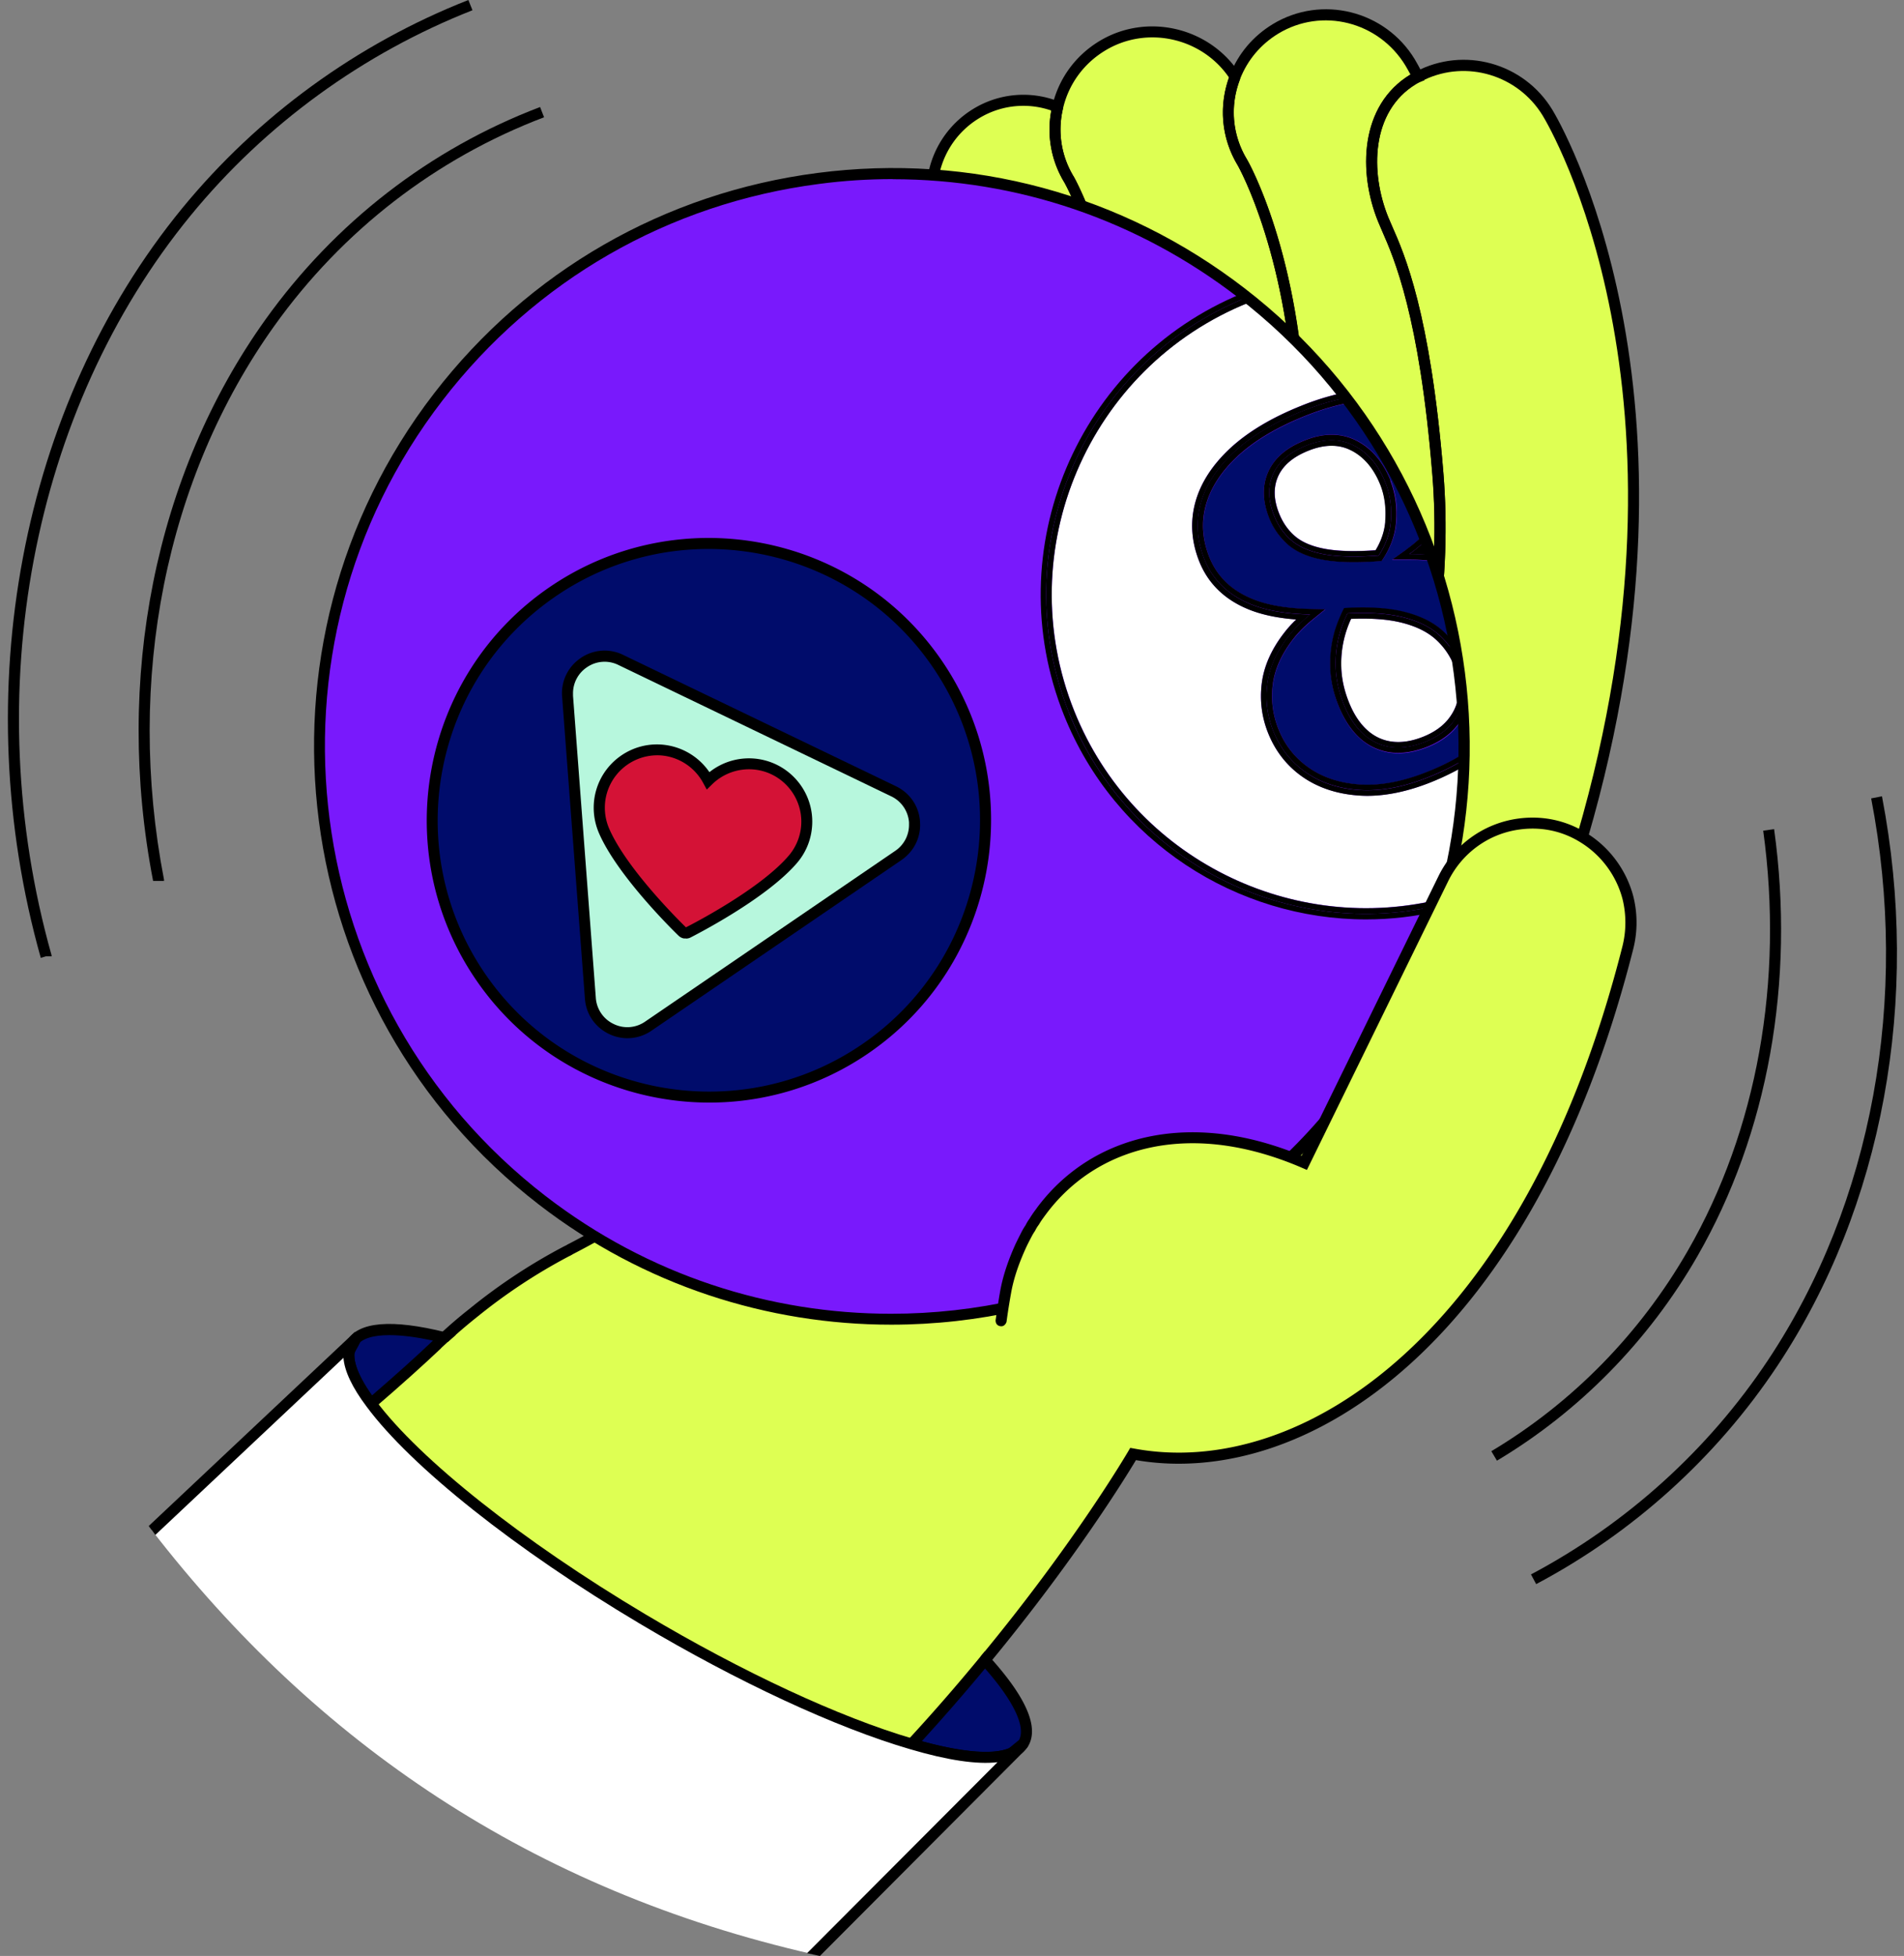 <svg xmlns="http://www.w3.org/2000/svg" width="224" height="230" fill="none" viewBox="0 0 224 230">
  <rect x="0" y="0" width="224" height="230" fill="#808080" stroke="none"/>
  <path fill="#DEFF53" d="M186.154 98.444c-2.125-1.296-4.717-1.918-7.478-1.542a11.616 11.616 0 0 0-8.89 6.415l-16.369 33.424c-2.838-1.231-5.586-2.048-8.216-2.514a23.301 23.301 0 0 0-1.776-.247c-8.955-1.036-16.355 2.307-20.904 8.373-.247.337-2.229 3.641-2.463 4.134-.207.427-.389.868-.557 1.322a13.6 13.6 0 0 0-.35.933 3.131 3.131 0 0 0-.13.376c-.129.376-.246.751-.349 1.153-.039.117-.065.246-.091.363-.104.363-.195.739-.259 1.089-.026.077-.039.168-.065.246-.078.324-.143.635-.195.972 0 .065-.025.142-.025.207-.091.454-.156.907-.208 1.374-.013.052 0 .117-.026.181a2.527 2.527 0 0 0-.039.441c-.013.052-.013.091-.026.143l-.194.155 15.63 15.254c-7.374 11.962-16.278 23.419-26.076 34.396-29.367-10.265-54.224-28.694-63.542-39.969l7.84-7.011.091-.091c2.398-2.255 3.85-3.732 3.927-3.81 3.642-2.761 11.612-7.284 11.78-7.374 20.503-10.602 36.496-28.37 43.844-50.246 4.627-13.776 6.843-27.1 6.532-39.58-.298-11.236-2.592-19.466-4.355-24.196-1.127-3.007-2.034-4.614-2.047-4.652-3.098-5.107-1.439-11.716 3.667-14.814a10.721 10.721 0 0 1 9.591-.764 11.367 11.367 0 0 1 5.249-7.206c5.339-3.24 12.286-1.568 15.642 3.655a11.47 11.47 0 0 1 4.756-5.638c5.444-3.292 12.52-1.503 15.812 3.914.116.194.453.765.933 1.71 5.352-2.838 12.053-.984 15.228 4.239 1.037 1.71 19.336 33.047 4.095 85.172l.013.013Z"/>
  <path fill="#000" d="m164.161 95.593-1.232-.402c4.679-14.178 6.558-27.449 5.573-39.437-1.516-18.636-4.497-25.375-5.922-28.628-.169-.389-.324-.739-.454-1.063-2.359-5.793-2.177-13.673 3.784-17.288.221-.13.454-.26.687-.363l.233.596.635-.143.117.545-.505.194c-.169.065-.337.168-.493.26-5.3 3.213-5.404 10.38-3.253 15.68.13.312.272.649.441 1.024 1.464 3.305 4.497 10.187 6.039 29.044.998 12.156-.894 25.596-5.637 39.942l-.013.04Z"/>
  <path fill="#000" d="M166.195 9.163V9.15l1.27-.26-1.27.273ZM143.904 99.61l-1.205-.479c6.804-17.353 10.057-33.955 9.642-49.351-.505-19.35-6.661-30.21-6.713-30.313-1.97-3.24-2.294-7.128-.92-10.68l1.205.467c-1.244 3.162-.946 6.636.817 9.526.052.078 6.389 11.106 6.907 30.961.415 15.565-2.864 32.348-9.733 49.857v.013ZM125.061 97.446l-1.219-.44c5.755-15.863 8.476-31.078 8.1-45.244-.505-19.258-6.661-30.21-6.726-30.313a11.924 11.924 0 0 1-1.413-9.007l1.258.298a10.593 10.593 0 0 0 1.27 8.035c.077.13 6.389 11.288 6.907 30.949.376 14.333-2.371 29.717-8.177 45.722Z"/>
  <path fill="#000" d="m186.776 98.625-1.244-.363c15.228-52.099-3.24-83.358-4.03-84.654-2.916-4.795-8.956-6.584-13.932-4.225v.052l-.493.207c-.168.065-.337.169-.492.26-5.301 3.213-5.404 10.38-3.253 15.68.129.312.272.649.441 1.025 1.464 3.305 4.497 10.186 6.039 29.043.998 12.156-.894 25.596-5.638 39.943l-1.231-.402c4.679-14.178 6.558-27.45 5.573-39.437-1.516-18.637-4.497-25.376-5.923-28.629-.168-.389-.324-.739-.453-1.063-2.359-5.793-2.178-13.672 3.784-17.288.168-.104.35-.208.544-.298l.078-.04c5.663-3.006 12.727-1.049 16.083 4.472.804 1.322 19.544 33.06 4.16 85.691l-.013.026Z"/>
  <path fill="#000" d="m143.905 99.61-1.205-.48c6.804-17.352 10.057-33.954 9.642-49.35-.505-19.35-6.661-30.21-6.713-30.314-1.97-3.24-2.294-7.128-.92-10.679.972-2.488 2.722-4.549 5.028-5.949 5.729-3.473 13.22-1.607 16.706 4.135.194.337.518.894.959 1.75l.052.168-.661.142-.558.285c-.427-.816-.738-1.347-.881-1.594-3.162-5.21-9.849-6.868-14.969-3.771-2.06 1.257-3.615 3.097-4.484 5.314-1.244 3.162-.946 6.635.817 9.525.052.078 6.389 11.107 6.907 30.961.415 15.565-2.864 32.348-9.732 49.857h.012Z"/>
  <path fill="#000" d="m125.061 97.446-1.218-.44c5.754-15.864 8.476-31.079 8.1-45.244-.505-19.258-6.661-30.21-6.726-30.313a11.924 11.924 0 0 1-1.413-9.007c.739-3.188 2.709-5.897 5.534-7.608 5.586-3.382 12.986-1.646 16.524 3.862l-1.088.7c-3.15-4.925-9.772-6.48-14.762-3.447-2.527 1.53-4.29 3.953-4.951 6.804a10.63 10.63 0 0 0 1.271 8.048c.077.13 6.389 11.288 6.907 30.948.376 14.334-2.371 29.717-8.178 45.723v-.026Z"/>
  <path fill="#000" d="m52.706 157.775-.882-.959a54.951 54.951 0 0 1 3.474-2.968 66.964 66.964 0 0 1 11.12-7.323 2.39 2.39 0 0 0 .258-.129c.091-.052.169-.104.26-.143 20.891-10.795 36.352-28.512 43.519-49.883 4.627-13.737 6.804-26.982 6.493-39.346-.285-11.029-2.501-19.129-4.316-23.976-.92-2.45-1.697-3.979-1.996-4.536-3.265-5.378-1.529-12.428 3.888-15.72a11.304 11.304 0 0 1 10.161-.804l-.492 1.205a10.01 10.01 0 0 0-9.008.713c-4.795 2.916-6.35 9.163-3.447 13.92.415.777 1.192 2.332 2.1 4.768 1.84 4.951 4.108 13.194 4.393 24.404.324 12.52-1.892 25.907-6.558 39.787-7.283 21.682-22.965 39.67-44.167 50.635a1.06 1.06 0 0 0-.182.103c-.116.065-.22.13-.35.182a65.8 65.8 0 0 0-10.86 7.167 61.881 61.881 0 0 0-3.408 2.916v-.013Z"/>
  <path fill="#7919FC" d="M104.921 155.156c37.206 0 67.366-30.161 67.366-67.366s-30.16-67.366-67.366-67.366c-37.205 0-67.365 30.161-67.365 67.366s30.16 67.366 67.365 67.366Z"/>
  <path fill="#000C6B" d="M83.395 129.003c17.98 0 32.556-14.575 32.556-32.555s-14.576-32.555-32.556-32.555c-17.98 0-32.555 14.575-32.555 32.555s14.575 32.555 32.555 32.555Z"/>
  <path fill="#000" d="M83.447 129.651c-10.614 0-21.06-5.067-27.475-14.476-10.316-15.125-6.415-35.835 8.71-46.15 15.123-10.317 35.82-6.416 46.15 8.708 10.316 15.125 6.415 35.835-8.71 46.151a33.005 33.005 0 0 1-18.675 5.767Zm-.103-65.098A31.713 31.713 0 0 0 65.407 70.1c-14.541 9.914-18.287 29.808-8.372 44.349 9.914 14.528 29.82 18.286 44.349 8.372 14.541-9.914 18.286-29.808 8.372-44.349-6.169-9.046-16.2-13.919-26.412-13.919Z"/>
  <path fill="#B7F7DD" d="m66.78 81.868 2.683 35.523c.246 3.357 4.044 5.171 6.817 3.279l29.419-20.075c2.773-1.892 2.462-6.091-.57-7.543L73.027 77.604c-3.033-1.451-6.506.907-6.247 4.264l2.683 35.523c.246 3.357 4.044 5.171 6.817 3.279l29.419-20.075c2.773-1.892 2.462-6.091-.57-7.543L73.027 77.604c-3.033-1.451-6.506.907-6.247 4.264Z"/>
  <path fill="#000" d="M73.816 122.083a5.003 5.003 0 0 1-2.177-.505c-1.633-.791-2.696-2.333-2.825-4.148L66.13 81.907a4.95 4.95 0 0 1 1.802-4.238c.116-.103.246-.194.375-.285a4.953 4.953 0 0 1 5.003-.376l32.102 15.449c1.633.79 2.695 2.332 2.825 4.147 0 .13.013.259.013.389 0 1.658-.804 3.175-2.19 4.134l-29.42 20.075a5.017 5.017 0 0 1-2.825.881Zm-3.72-4.743a3.683 3.683 0 0 0 2.1 3.071 3.66 3.66 0 0 0 3.707-.285l29.419-20.075a3.677 3.677 0 0 0 1.62-3.058v-.286a3.684 3.684 0 0 0-2.1-3.071L72.741 78.188a3.661 3.661 0 0 0-3.707.285 3.678 3.678 0 0 0-1.62 3.058v.285l2.683 35.524Z"/>
  <path fill="#D41236" d="M80.621 109.692h-.025a.537.537 0 0 1-.325-.155c-.285-.285-7.115-6.908-9.24-11.95v-.025a6.884 6.884 0 0 1-.44-3.616c.557-3.706 4.043-6.272 7.75-5.715a6.772 6.772 0 0 1 4.989 3.538 6.777 6.777 0 0 1 5.819-1.892c3.707.557 6.273 4.043 5.715 7.75a6.782 6.782 0 0 1-1.49 3.331l-.013.012c-3.525 4.187-12.014 8.476-12.377 8.658a.562.562 0 0 1-.35.052l-.013.012Z"/>
  <path fill="#000" d="M80.713 110.353h-.247a1.2 1.2 0 0 1-.647-.337c-.299-.285-7.22-6.998-9.397-12.156a7.525 7.525 0 0 1-.492-3.992c.622-4.069 4.42-6.868 8.489-6.246a7.48 7.48 0 0 1 5.041 3.175 7.48 7.48 0 0 1 5.767-1.542c4.07.622 6.87 4.419 6.247 8.488a7.407 7.407 0 0 1-1.633 3.642c-3.616 4.303-12.221 8.657-12.597 8.852a1.172 1.172 0 0 1-.557.129l.026-.013Zm-3.396-21.539a6.176 6.176 0 0 0-6.09 5.236 6.223 6.223 0 0 0 .388 3.266c2.047 4.86 8.631 11.288 9.085 11.728.57-.285 8.76-4.471 12.143-8.488a6.17 6.17 0 0 0 1.361-3.02c.506-3.357-1.814-6.506-5.171-7.011a6.211 6.211 0 0 0-5.262 1.71l-.622.61-.415-.765a6.194 6.194 0 0 0-4.522-3.201 5.654 5.654 0 0 0-.934-.065h.04Z"/>
  <path fill="#fff" d="M158.991 52.967a4.993 4.993 0 0 0-2.333-.557c-.829 0-1.775.194-2.76.596-1.776.713-2.955 1.724-3.525 3.007-.571 1.296-.532 2.721.129 4.38.441 1.102 1.089 2.009 1.918 2.696.83.687 2.009 1.179 3.513 1.451 1.503.272 3.486.324 5.909.156.661-1.089 1.05-2.216 1.141-3.383.129-1.594-.065-3.045-.583-4.354-.765-1.893-1.906-3.24-3.396-4.005l-.013.013ZM168.8 75.09c-.998-.868-2.384-1.516-4.095-1.918-1.542-.363-3.473-.505-5.754-.402-.285.61-.506 1.206-.674 1.802a12.425 12.425 0 0 0-.48 3.914c.052 1.334.35 2.695.882 4.043.57 1.413 1.296 2.527 2.164 3.318a5.2 5.2 0 0 0 2.929 1.36c1.114.143 2.359-.051 3.68-.582 1.258-.506 2.255-1.206 2.942-2.074.687-.868 1.089-1.814 1.206-2.89.116-1.076-.052-2.203-.506-3.33-.518-1.271-1.283-2.373-2.281-3.24h-.013Z"/>
  <path fill="#fff" d="M168.373 91.964c-2.67 1.076-5.197 1.607-7.517 1.607-.285 0-.57 0-.855-.026-2.579-.156-4.834-.881-6.687-2.151-1.867-1.283-3.266-3.033-4.122-5.197a11.633 11.633 0 0 1-.751-5.832c.246-2.022 1.127-4.018 2.618-5.936.414-.544.894-1.076 1.438-1.594-2.216-.168-4.108-.57-5.65-1.205-2.787-1.14-4.718-3.033-5.755-5.612-.933-2.333-1.088-4.678-.466-6.96.622-2.254 1.996-4.393 4.095-6.35 2.061-1.918 4.873-3.603 8.346-4.99a29.602 29.602 0 0 1 4.873-1.516c-3.071-3.914-6.635-7.516-10.653-10.77-.116.052-.246.091-.363.13-18.908 7.582-28.11 29.134-20.528 48.043 6.985 17.405 25.79 26.581 43.493 22.006a66.851 66.851 0 0 0 2.346-15.526 31.224 31.224 0 0 1-3.849 1.866l-.013.013ZM168.153 64.618c-.051-.13-.09-.272-.142-.414-.13.116-.259.246-.389.363.182 0 .35.038.531.051Z"/>
  <path fill="#000" d="M125.788 83.864c-7.725-19.272 1.62-41.148 20.891-48.885h.013c-.194-.156-.376-.311-.57-.467-19.35 7.958-28.745 30.132-20.944 49.598 5.988 14.917 20.373 24.002 35.537 24.002 2.903 0 5.832-.337 8.735-1.024.077-.233.142-.48.207-.726-17.911 4.432-36.806-4.886-43.882-22.498h.013Z"/>
  <path fill="#000" d="M125.787 83.863c7.063 17.613 25.972 26.931 43.882 22.499.065-.246.143-.48.208-.726-17.691 4.562-36.508-4.614-43.494-22.006-7.581-18.908 1.633-40.46 20.529-48.042.116-.052.246-.091.363-.13-.195-.155-.389-.324-.584-.48h-.013c-19.271 7.725-28.615 29.614-20.891 48.885Z"/>
  <path fill="#000C6B" d="m163.787 65.81 1.646-1.166a16.844 16.844 0 0 0 2.074-1.75 67.394 67.394 0 0 0-8.697-15.512c-1.607.285-3.356.79-5.261 1.555-3.318 1.335-5.988 2.929-7.945 4.743-1.918 1.789-3.175 3.72-3.719 5.742-.545 1.995-.415 4.056.414 6.13.921 2.28 2.566 3.875 5.055 4.898 1.749.726 4.03 1.115 6.804 1.18l1.775.039-1.373 1.114c-.972.79-1.802 1.62-2.45 2.45-1.348 1.736-2.138 3.525-2.359 5.313-.22 1.789 0 3.538.661 5.184.765 1.918 1.996 3.474 3.655 4.614 1.659 1.14 3.694 1.788 6.026 1.931 2.359.143 4.99-.363 7.815-1.49 1.633-.661 3.098-1.4 4.381-2.203a70.78 70.78 0 0 0-.104-4.394 7.415 7.415 0 0 1-.752 1.205c-.829 1.05-1.995 1.88-3.473 2.463-1.205.48-2.359.726-3.447.726a6.624 6.624 0 0 1-4.51-1.737c-1.024-.92-1.867-2.19-2.502-3.797-.596-1.49-.933-3.007-.985-4.484-.051-1.478.13-2.93.532-4.316.22-.778.531-1.568.933-2.359l.168-.337.376-.026c2.566-.13 4.757 0 6.506.415 1.918.453 3.486 1.192 4.653 2.203a9.408 9.408 0 0 1 1.555 1.737 66.954 66.954 0 0 0-2.566-9.876 27.412 27.412 0 0 0-2.838-.168h-2.022l-.026-.026Zm-1.218.13-.311.026a41.64 41.64 0 0 1-2.981.117c-1.374 0-2.579-.09-3.577-.272-1.724-.311-3.11-.894-4.108-1.737-.998-.83-1.763-1.918-2.281-3.214-.791-1.97-.83-3.784-.104-5.391.713-1.607 2.138-2.838 4.225-3.68 2.281-.92 4.368-.908 6.169 0 1.775.906 3.123 2.475 4.005 4.678.596 1.49.829 3.149.673 4.938-.116 1.477-.635 2.903-1.516 4.25l-.168.26-.026.025Z"/>
  <path fill="#000" d="M144.723 52.72c-2.1 1.958-3.474 4.083-4.096 6.351-.622 2.281-.466 4.614.467 6.96 1.037 2.579 2.968 4.47 5.754 5.611 1.529.635 3.434 1.037 5.65 1.206a13.593 13.593 0 0 0-1.438 1.594c-1.49 1.93-2.372 3.927-2.618 5.935-.246 2.01 0 3.966.752 5.832.868 2.165 2.255 3.914 4.121 5.197 1.853 1.27 4.108 1.996 6.687 2.151.285.013.571.026.856.026 2.319 0 4.847-.544 7.516-1.607a29.556 29.556 0 0 0 3.85-1.866c0-.259.025-.518.025-.777a27.743 27.743 0 0 1-4.121 2.034c-2.929 1.18-5.624 1.685-8.087 1.542-2.462-.142-4.588-.829-6.35-2.047-1.776-1.218-3.072-2.851-3.888-4.899a10.783 10.783 0 0 1-.7-5.508c.233-1.905 1.063-3.784 2.488-5.625.687-.894 1.542-1.75 2.553-2.566-2.838-.064-5.184-.466-7.037-1.23-2.631-1.09-4.432-2.84-5.404-5.263-.881-2.216-1.037-4.393-.441-6.544.583-2.152 1.892-4.16 3.901-6.04 2.009-1.879 4.731-3.499 8.139-4.873 1.827-.738 3.512-1.23 5.08-1.529a9.52 9.52 0 0 0-.44-.57 29.535 29.535 0 0 0-4.873 1.516c-3.474 1.387-6.273 3.072-8.346 4.99Z"/>
  <path fill="#000" d="M169.229 74.597c-1.089-.946-2.553-1.633-4.381-2.06-1.71-.402-3.823-.532-6.324-.402a12.88 12.88 0 0 0-.881 2.255 12.934 12.934 0 0 0-.506 4.121c.052 1.413.363 2.838.933 4.264.609 1.516 1.387 2.696 2.333 3.551a6.012 6.012 0 0 0 3.279 1.53c1.231.155 2.566-.053 4.004-.623 1.374-.557 2.45-1.309 3.215-2.268a6.21 6.21 0 0 0 1.179-2.333 63.92 63.92 0 0 0-.583-4.95c-.545-1.193-1.296-2.23-2.268-3.072v-.013Zm2.371 7.063c-.116 1.076-.518 2.022-1.205 2.89-.687.869-1.685 1.569-2.942 2.074-1.322.531-2.553.726-3.68.583-1.115-.142-2.074-.596-2.929-1.36-.869-.778-1.607-1.893-2.165-3.318-.544-1.361-.842-2.722-.881-4.044a12.379 12.379 0 0 1 .48-3.914 13.28 13.28 0 0 1 .673-1.801c2.281-.09 4.212.039 5.755.402 1.71.401 3.097 1.05 4.095 1.918a8.368 8.368 0 0 1 2.281 3.24c.454 1.14.622 2.255.505 3.33h.013ZM159.288 52.384c-1.645-.842-3.525-.83-5.637.013-1.931.778-3.227 1.892-3.875 3.344-.648 1.451-.609 3.084.117 4.886.479 1.205 1.179 2.19 2.099 2.954.92.765 2.19 1.296 3.81 1.595 1.633.298 3.746.337 6.377.142h.025c.817-1.231 1.296-2.553 1.413-3.953.143-1.697-.065-3.253-.635-4.64-.829-2.06-2.061-3.498-3.694-4.34Zm3.681 8.943c-.091 1.153-.479 2.293-1.14 3.382-2.424.168-4.407.117-5.91-.156-1.503-.272-2.683-.764-3.512-1.451-.83-.7-1.478-1.607-1.918-2.696-.661-1.646-.7-3.084-.13-4.38.57-1.283 1.75-2.294 3.525-3.007.985-.402 1.905-.596 2.761-.596.855 0 1.607.181 2.332.557 1.491.765 2.631 2.113 3.396 4.005.518 1.296.713 2.76.583 4.355l.013-.014ZM165.808 65.163c.92 0 1.775.052 2.592.13-.078-.221-.156-.454-.247-.675-.181-.012-.35-.038-.531-.051.143-.117.259-.234.389-.363-.078-.22-.156-.454-.246-.674a21.26 21.26 0 0 1-1.957 1.633Z"/>
  <path fill="#000" d="M172.275 88.555c-1.283.816-2.748 1.555-4.381 2.203-2.825 1.128-5.456 1.633-7.814 1.49-2.346-.142-4.368-.79-6.027-1.93-1.659-1.141-2.89-2.683-3.654-4.614-.661-1.66-.882-3.396-.661-5.184.22-1.789 1.01-3.564 2.358-5.314.648-.842 1.478-1.672 2.45-2.45l1.373-1.114-1.775-.039c-2.761-.065-5.054-.453-6.804-1.18-2.488-1.023-4.134-2.63-5.054-4.898-.83-2.074-.972-4.134-.415-6.13.557-2.022 1.801-3.953 3.719-5.741 1.944-1.815 4.614-3.409 7.945-4.744 1.905-.764 3.655-1.27 5.262-1.555a216.37 216.37 0 0 1-.428-.583c-1.568.311-3.24.803-5.08 1.53-3.409 1.373-6.13 2.993-8.139 4.872-2.022 1.88-3.318 3.888-3.901 6.04-.596 2.15-.441 4.328.44 6.544.972 2.424 2.774 4.173 5.405 5.262 1.84.765 4.199 1.166 7.037 1.231-1.011.817-1.866 1.672-2.553 2.566-1.426 1.84-2.255 3.72-2.488 5.625-.234 1.905 0 3.745.699 5.508.83 2.06 2.126 3.694 3.888 4.899 1.776 1.218 3.888 1.892 6.351 2.047 2.462.143 5.171-.362 8.087-1.542a28.388 28.388 0 0 0 4.121-2.034c0-.26.013-.519.013-.765h.026Z"/>
  <path fill="#000" d="m165.431 64.631-1.646 1.167h2.022c1.024 0 1.944.077 2.838.168-.078-.233-.168-.453-.246-.687a27.093 27.093 0 0 0-2.592-.13 16.693 16.693 0 0 0 1.957-1.632c-.078-.22-.182-.428-.259-.648a16.696 16.696 0 0 1-2.074 1.75v.012ZM163.592 56.493c-.881-2.19-2.229-3.772-4.004-4.679-1.802-.92-3.888-.933-6.169 0-2.1.843-3.512 2.074-4.225 3.68-.713 1.608-.674 3.422.104 5.392a8.166 8.166 0 0 0 2.281 3.214c.997.843 2.384 1.426 4.108 1.737 1.011.181 2.203.272 3.577.272.92 0 1.905-.039 2.981-.117l.311-.026.168-.259c.881-1.348 1.4-2.786 1.516-4.25.156-1.79-.077-3.448-.674-4.938l.026-.026Zm.026 4.886c-.116 1.4-.596 2.708-1.412 3.952h-.026c-2.618.195-4.744.143-6.377-.142-1.62-.298-2.89-.83-3.81-1.594-.92-.765-1.62-1.75-2.099-2.955-.726-1.802-.765-3.434-.117-4.886s1.944-2.566 3.875-3.344c2.113-.842 3.992-.855 5.638-.013 1.646.843 2.877 2.281 3.693 4.342.558 1.4.778 2.942.635 4.64ZM170.902 84.952c-.765.96-1.828 1.711-3.214 2.268-1.439.57-2.774.778-4.005.622-1.231-.155-2.32-.66-3.279-1.529-.959-.855-1.737-2.035-2.333-3.55-.57-1.44-.881-2.865-.933-4.265a12.935 12.935 0 0 1 .506-4.121c.22-.778.531-1.516.881-2.255 2.501-.13 4.614 0 6.324.402 1.828.427 3.279 1.114 4.381 2.06a9.04 9.04 0 0 1 2.268 3.072c-.091-.61-.182-1.218-.285-1.828a9.378 9.378 0 0 0-1.556-1.736c-1.166-1.011-2.721-1.75-4.652-2.203-1.75-.415-3.94-.545-6.506-.415l-.376.026-.168.337c-.389.79-.7 1.581-.934 2.359a13.86 13.86 0 0 0-.531 4.315c.052 1.478.376 2.994.985 4.484.635 1.594 1.49 2.877 2.501 3.798a6.626 6.626 0 0 0 4.51 1.736c1.089 0 2.242-.246 3.448-.725 1.477-.597 2.644-1.426 3.473-2.463.298-.376.544-.79.752-1.205-.026-.506-.052-1.024-.091-1.53a6.21 6.21 0 0 1-1.179 2.333l.013.013Z"/>
  <path fill="#000" d="M104.844 155.766c-14.49 0-29.095-4.601-41.433-14.114-29.704-22.887-35.238-65.68-12.35-95.385 11.093-14.386 27.111-23.6 45.139-25.933 18.014-2.333 35.86 2.489 50.246 13.582 29.704 22.888 35.238 65.681 12.35 95.385-13.374 17.367-33.553 26.465-53.939 26.465h-.013Zm.207-134.706c-2.89 0-5.793.181-8.709.57-17.677 2.294-33.397 11.327-44.27 25.44-22.46 29.134-17.017 71.112 12.117 93.571 12.104 9.332 26.425 13.842 40.642 13.842 19.997 0 39.787-8.93 52.916-25.959 22.459-29.134 17.016-71.111-12.118-93.571-11.793-9.085-25.946-13.88-40.591-13.88l.013-.013Z"/>
  <path fill="#DEFF53" d="M191.482 105.558c.48 1.841.506 3.837 0 5.845-12.117 47.835-39.644 63.05-58.203 59.577 0 0-5.806 8.994-10.433 15.371-3.149 4.341-7.166 9.24-11.78 14.489-.48.531-4.096 4.471-4.096 4.471l-5.728-2.462 16.083-46.721.221-.687.272-.907c1.166-5.314 1.335-7.504 4.691-12.156 4.549-6.079 11.95-9.422 20.905-8.386.583.052 1.179.13 1.775.247 2.631.466 5.379 1.283 8.217 2.514l16.368-33.424a11.61 11.61 0 0 1 8.891-6.415c2.76-.376 5.352.246 7.478 1.542a11.773 11.773 0 0 1 5.326 7.128l.013-.026Z"/>
  <path fill="#000" d="m116.365 195.618-.998-.83c11.198-13.543 17.302-24.028 17.367-24.131l.233-.402.453.078c19.557 3.654 45.853-13.284 57.465-59.098.453-1.827.44-3.732 0-5.521a11.189 11.189 0 0 0-5.042-6.726c-2.125-1.296-4.561-1.788-7.05-1.451-3.629.48-6.778 2.747-8.411 6.065l-16.627 33.968-.571-.246c-2.734-1.18-5.456-2.009-8.061-2.463-9.007-1.581-16.99 1.245-21.941 7.75l-.117.156c-.285.389-.583.778-.842 1.231a4.267 4.267 0 0 0-.454.739 6.124 6.124 0 0 0-.337.544c-.285.545-.531 1.011-.751 1.491-.752 1.658-1.374 3.369-1.698 5.093a78.92 78.92 0 0 0-.57 3.577s-.169.583-.713.505c-.622-.09-.57-.7-.57-.7s.324-2.294.583-3.667c.35-1.802.985-3.59 1.788-5.353.247-.505.493-.998.739-1.477.169-.298.285-.493.415-.674.091-.194.259-.493.479-.791.234-.401.506-.777.778-1.14l.117-.169c5.248-6.998 13.737-10.057 23.315-8.385 2.527.441 5.145 1.219 7.788 2.307l16.097-32.866a12.288 12.288 0 0 1 9.409-6.778c2.786-.376 5.521.194 7.892 1.633 2.761 1.646 4.808 4.393 5.625 7.516a12.696 12.696 0 0 1 0 6.156c-11.729 46.293-38.439 63.569-58.514 60.135-1.219 2.034-7.206 11.767-17.25 23.911l-.026.013Z"/>
  <path fill="#000C6B" d="m120.384 205.014-1.361 1.114c-2.19.972-6.338.544-11.781-1.063a238.161 238.161 0 0 0 8.606-9.875c3.952 4.342 5.689 7.854 4.523 9.811l.013.013Z"/>
  <path fill="#000" d="M115.952 207.294c-2.281 0-5.249-.531-8.878-1.607l-.998-.298.713-.764a225.443 225.443 0 0 0 8.579-9.85l.48-.583.505.557c4.368 4.808 5.923 8.359 4.601 10.588l-.142.169-1.504 1.205c-.868.389-1.983.57-3.343.57l-.013.013Zm-7.504-2.553c4.769 1.309 8.372 1.607 10.251.83l1.192-.972c.804-1.555-.648-4.588-4.004-8.398a237.396 237.396 0 0 1-7.439 8.54Z"/>
  <path fill="#000C6B" d="M52.265 157.295c-.272.233-.518.466-.777.712-.04.039-.052.078-.091.104-1.905 1.814-4.523 4.173-7.75 6.934-2.294-3.059-3.162-5.534-2.255-7.063 1.18-1.983 5.132-2.1 10.873-.674v-.013Z"/>
  <path fill="#000" d="m43.555 165.978-.414-.557c-2.566-3.409-3.344-6.027-2.294-7.789 1.322-2.216 5.223-2.553 11.586-.972l1.205.298-.933.816c-.26.234-.518.467-.764.7 0 0-.04.065-.117.13-1.983 1.879-4.666 4.29-7.724 6.921l-.532.453h-.013Zm2.242-8.981c-1.995 0-3.33.441-3.849 1.309-.673 1.14-.038 3.175 1.815 5.78 2.825-2.436 5.287-4.653 7.167-6.441-1.996-.441-3.733-.648-5.133-.648Z"/>
  <path fill="#fff" d="m95.722 229.819 23.911-23.976s0-.052-.026-.039c-1.983 1.361-6.39 1.024-12.364-.739h-.013c-8.36-2.436-19.725-7.594-31.635-14.696-14.995-8.93-26.931-18.585-31.947-25.337-1.84-2.45-2.76-4.51-2.592-6.026.026-.286.947-1.75.74-1.556L17.87 179.949c19.323 24.961 44.686 42.314 77.838 49.857l.013.013Z"/>
  <path fill="#000" d="m94.957 229.663 22.395-22.447c-2.411.285-5.845-.22-10.278-1.529-8.722-2.54-20.308-7.919-31.803-14.762-14.58-8.67-26.892-18.442-32.128-25.505-1.71-2.268-2.618-4.199-2.735-5.754l-22.135 20.827-.778-1.05 24.274-22.836.467.324c.453.35.233.765-.104 1.374-.143.246-.389.713-.428.843-.09.842.26 2.553 2.476 5.508 5.158 6.933 17.314 16.575 31.752 25.168 11.404 6.791 22.874 12.117 31.492 14.632 5.884 1.736 10.083 2.021 11.82.829l.479-.337.791.907-.428.454L96.46 230l-1.516-.324.013-.013Z"/>
  <path fill="#fff" d="M120.383 205.014c-.298.48-.751.855-1.361 1.115Z"/>
  <path fill="#000" d="m119.281 206.724-.506-1.192c.493-.207.843-.492 1.063-.855l1.102.674c-.363.596-.92 1.049-1.659 1.373ZM19.308 103.589h-1.296c-4.6-23.742.22-47.848 13.22-66.018C39.408 26.154 50.58 17.51 63.54 12.585l.467 1.205C51.28 18.624 40.303 27.1 32.281 38.31 19.49 56.195 14.746 79.924 19.295 103.434v.129l.013.026Z"/>
  <path fill="#000" d="M4.794 112.622C-3.967 81.479 2.409 47.718 21.42 24.507 30.338 13.634 41.99 5.158 55.104 0l.48 1.205c-12.909 5.08-24.378 13.427-33.152 24.132C3.679 48.224-2.594 81.544 6.051 112.272l.026.181h-.674l-.597.182-.012-.013ZM176.112 171.758l-.661-1.114c9.526-5.677 17.509-13.829 23.108-23.562 8.165-14.191 11.314-31.739 8.877-49.403l1.283-.181c2.489 17.949-.725 35.795-9.033 50.232-5.715 9.928-13.867 18.235-23.574 24.028Z"/>
  <path fill="#000" d="m180.725 186.273-.609-1.14c11.211-5.936 20.866-14.645 27.89-25.207 12.26-18.429 16.679-42.496 12.131-66.044l1.27-.246c4.6 23.872.116 48.289-12.325 67.003-7.141 10.731-16.952 19.595-28.357 25.634Z"/>
</svg>
